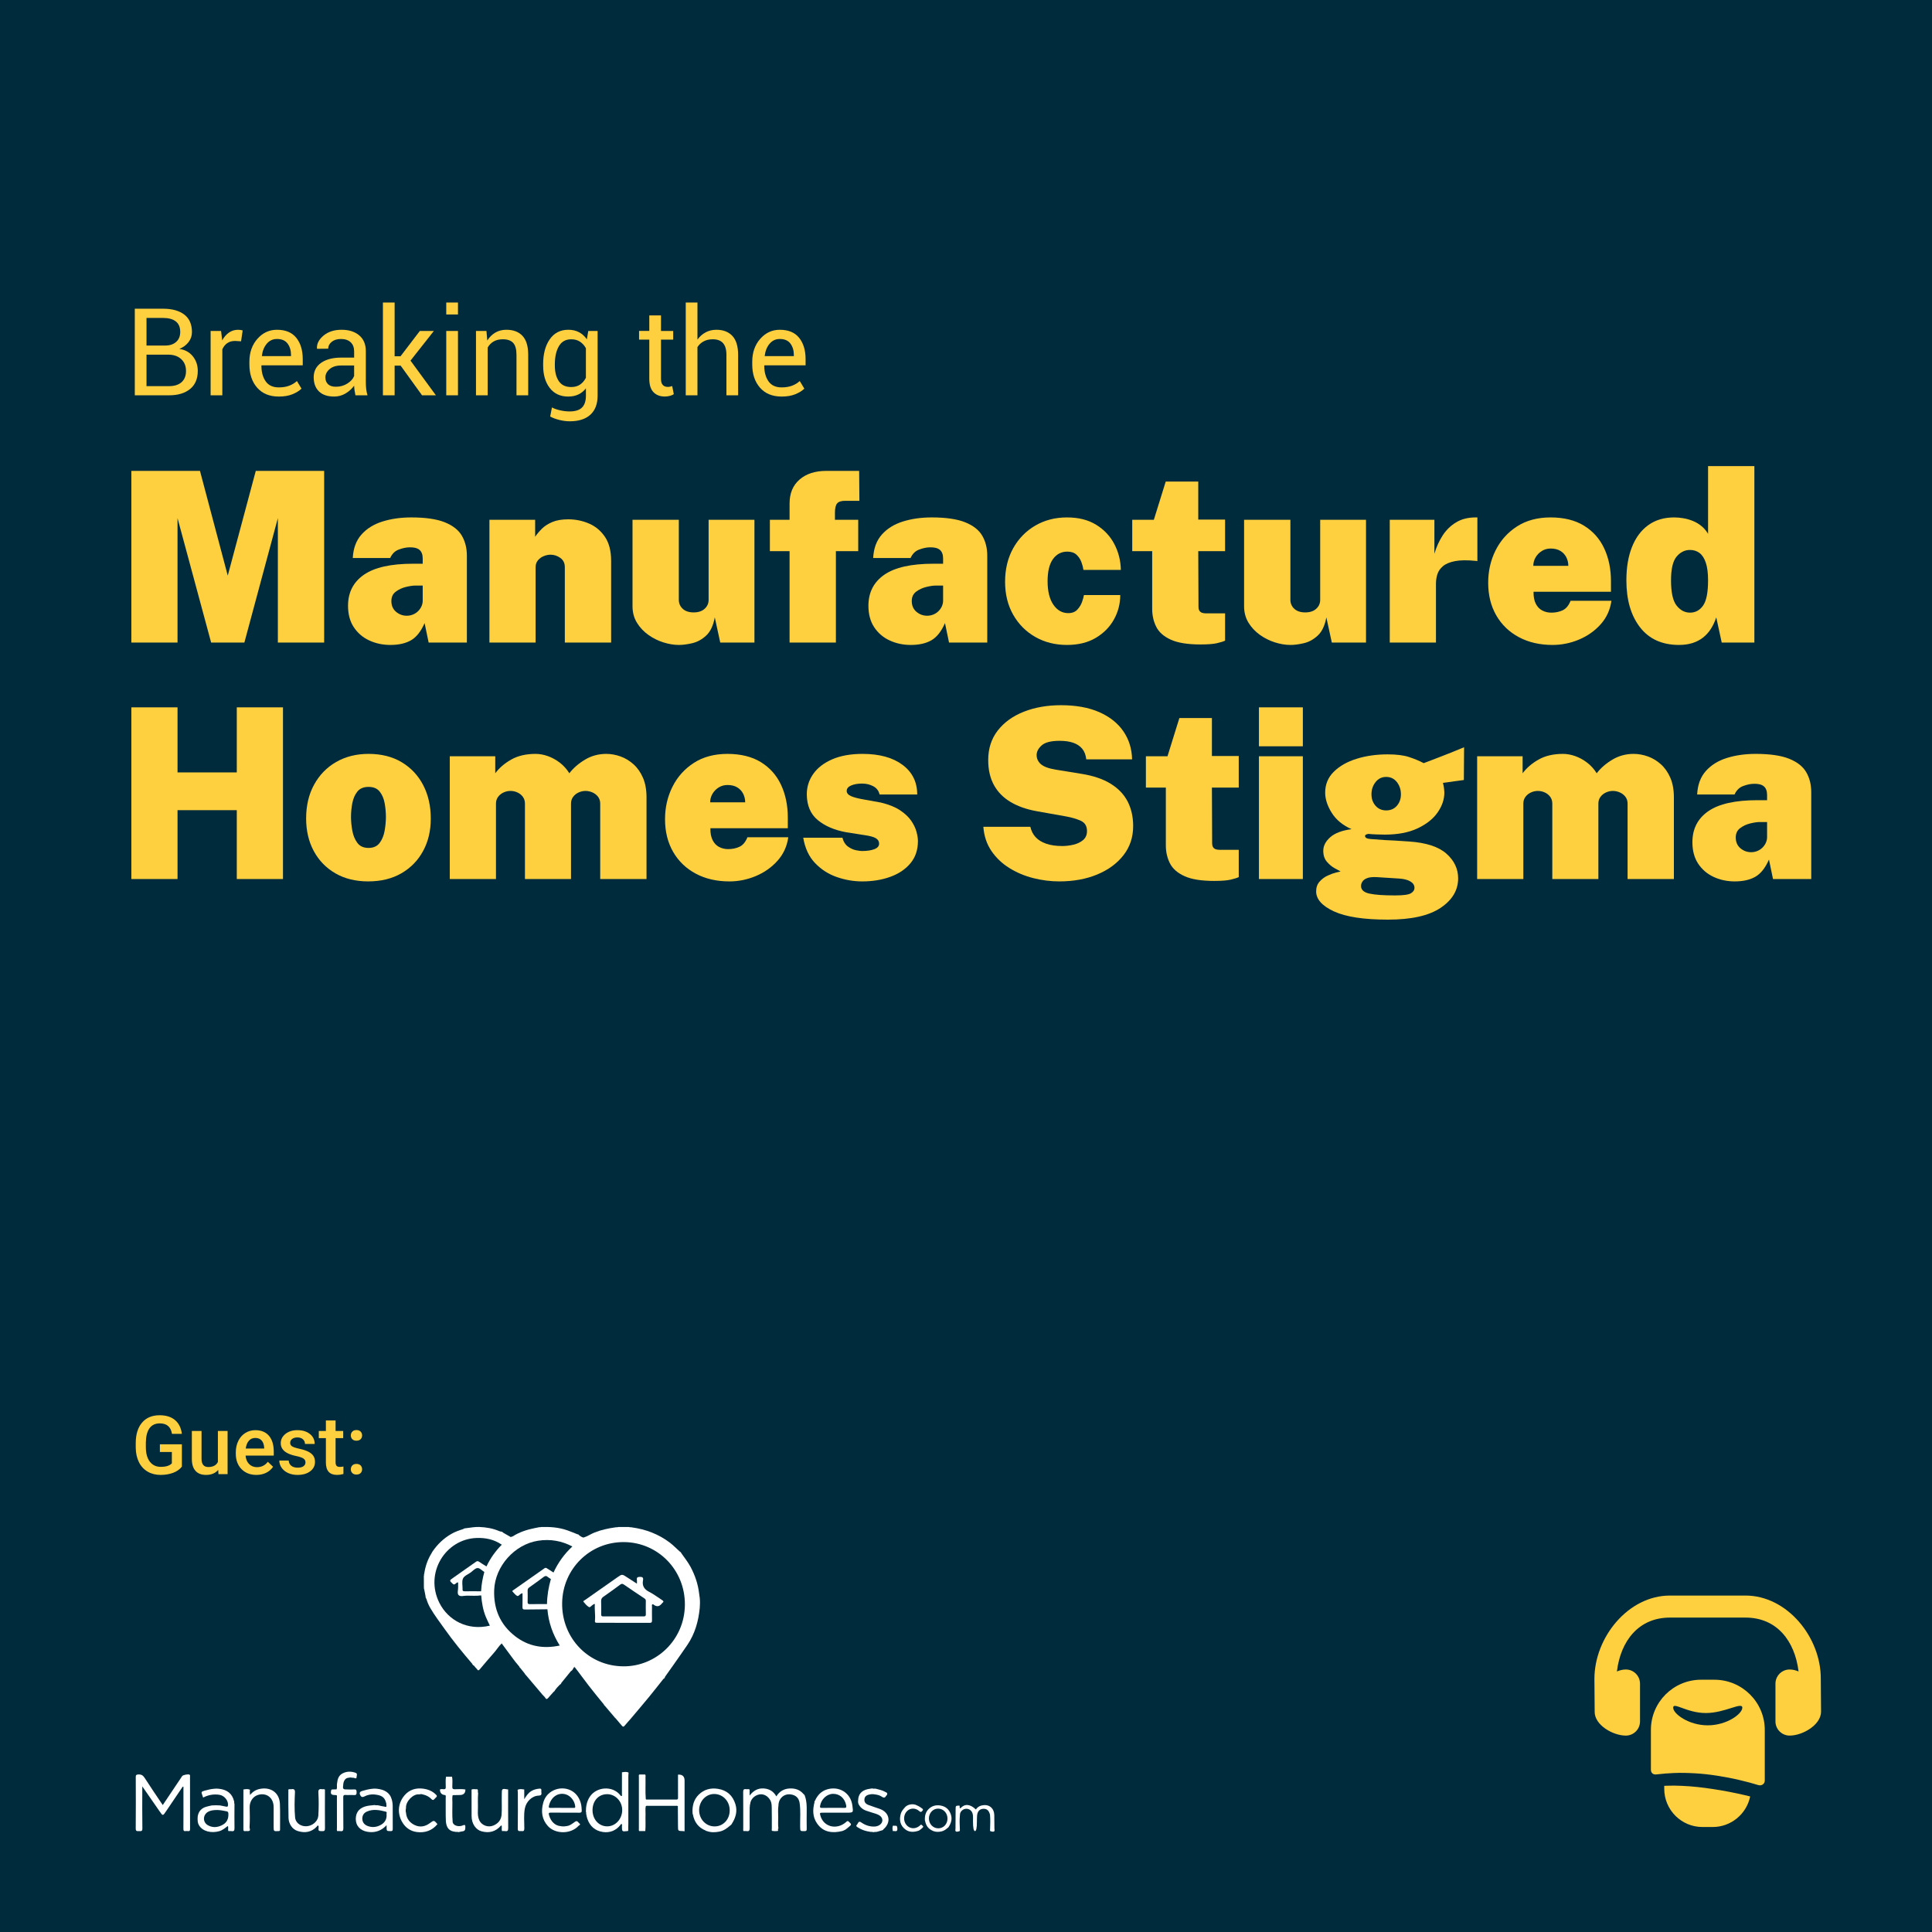<?xml version="1.0" encoding="UTF-8"?><svg id="a" xmlns="http://www.w3.org/2000/svg" width="3000" height="3000" viewBox="0 0 3000 3000"><rect x="-7.73" y="-24.8" width="3012.31" height="3042.15" style="fill:#002b3d; stroke-width:0px;"/><path d="M282.48,2277.3c-3.26,4.25-7.78,7.47-13.56,9.66-5.78,2.19-12.35,3.28-19.69,3.28s-14.24-1.71-20.06-5.14-10.31-8.33-13.47-14.71c-3.16-6.38-4.8-13.82-4.92-22.33v-7.06c0-13.62,3.26-24.27,9.78-31.92,6.52-7.66,15.63-11.49,27.31-11.49,10.03,0,18,2.49,23.9,7.46,5.9,4.97,9.45,12.13,10.65,21.46h-15.36c-1.73-10.86-8.03-16.29-18.89-16.29-7.02,0-12.35,2.53-16.01,7.58-3.65,5.05-5.54,12.47-5.67,22.24v6.93c0,9.73,2.05,17.29,6.16,22.68,4.11,5.38,9.82,8.07,17.12,8.07,8.01,0,13.71-1.82,17.09-5.45v-17.65h-18.58v-11.89h34.18v34.56Z" style="fill:#fecf3e; stroke-width:0px;"/><path d="M338.83,2282.44c-4.42,5.2-10.69,7.8-18.83,7.8-7.27,0-12.77-2.13-16.5-6.38-3.74-4.25-5.6-10.4-5.6-18.45v-43.41h15.05v43.23c0,8.5,3.53,12.76,10.59,12.76s12.24-2.62,14.8-7.86v-48.12h15.05v67.01h-14.18l-.37-6.56Z" style="fill:#fecf3e; stroke-width:0px;"/><path d="M398.22,2290.25c-9.54,0-17.27-3-23.19-9.01-5.92-6.01-8.89-14.01-8.89-24v-1.86c0-6.69,1.29-12.66,3.87-17.93,2.58-5.26,6.2-9.36,10.87-12.29,4.67-2.93,9.87-4.4,15.61-4.4,9.12,0,16.17,2.91,21.15,8.73,4.97,5.82,7.46,14.06,7.46,24.71v6.07h-43.78c.45,5.53,2.3,9.91,5.54,13.13,3.24,3.22,7.32,4.83,12.23,4.83,6.89,0,12.51-2.79,16.84-8.36l8.11,7.74c-2.68,4-6.27,7.11-10.74,9.32-4.48,2.21-9.51,3.31-15.08,3.31ZM396.43,2232.84c-4.13,0-7.46,1.44-10,4.33-2.54,2.89-4.16,6.92-4.86,12.08h28.67v-1.11c-.33-5.04-1.67-8.85-4.03-11.43s-5.61-3.87-9.78-3.87Z" style="fill:#fecf3e; stroke-width:0px;"/><path d="M474.33,2270.8c0-2.68-1.11-4.73-3.31-6.13-2.21-1.4-5.87-2.64-10.99-3.72-5.12-1.07-9.39-2.44-12.82-4.09-7.51-3.63-11.27-8.9-11.27-15.79,0-5.78,2.44-10.61,7.31-14.49,4.87-3.88,11.06-5.82,18.58-5.82,8.01,0,14.48,1.98,19.41,5.95,4.93,3.96,7.4,9.1,7.4,15.42h-15.05c0-2.89-1.07-5.29-3.22-7.21-2.15-1.92-5-2.88-8.55-2.88-3.3,0-6,.76-8.08,2.29-2.08,1.53-3.13,3.57-3.13,6.13,0,2.31.97,4.11,2.91,5.39,1.94,1.28,5.86,2.57,11.77,3.87,5.9,1.3,10.54,2.85,13.9,4.64,3.36,1.8,5.86,3.95,7.49,6.47,1.63,2.52,2.45,5.57,2.45,9.17,0,6.03-2.5,10.91-7.49,14.65-5,3.74-11.54,5.6-19.63,5.6-5.49,0-10.38-.99-14.68-2.97-4.29-1.98-7.64-4.71-10.03-8.17-2.39-3.47-3.59-7.2-3.59-11.21h14.62c.21,3.55,1.55,6.29,4.03,8.21,2.48,1.92,5.76,2.88,9.85,2.88s6.98-.75,9.04-2.26c2.06-1.51,3.1-3.48,3.1-5.91Z" style="fill:#fecf3e; stroke-width:0px;"/><path d="M521.09,2205.71v16.29h11.83v11.15h-11.83v37.4c0,2.56.5,4.41,1.52,5.54,1.01,1.14,2.82,1.7,5.42,1.7,1.73,0,3.49-.21,5.26-.62v11.64c-3.43.95-6.73,1.42-9.91,1.42-11.56,0-17.34-6.38-17.34-19.14v-37.96h-11.02v-11.15h11.02v-16.29h15.05Z" style="fill:#fecf3e; stroke-width:0px;"/><path d="M553.48,2220.58c2.81,0,4.97.79,6.5,2.38,1.53,1.59,2.29,3.58,2.29,5.98s-.76,4.3-2.29,5.85c-1.53,1.55-3.7,2.32-6.5,2.32s-4.81-.76-6.38-2.29c-1.57-1.53-2.35-3.49-2.35-5.88s.76-4.39,2.29-5.98c1.53-1.59,3.67-2.38,6.44-2.38ZM553.48,2273.15c2.81,0,4.97.79,6.5,2.38,1.53,1.59,2.29,3.58,2.29,5.98s-.76,4.3-2.29,5.85c-1.53,1.55-3.7,2.32-6.5,2.32s-4.81-.76-6.38-2.29c-1.57-1.53-2.35-3.49-2.35-5.88s.76-4.39,2.29-5.98c1.53-1.59,3.67-2.38,6.44-2.38Z" style="fill:#fecf3e; stroke-width:0px;"/><path d="M2708.86,2787.39c-3.92-.82-7.83-1.79-11.75-2.61-3.92-.82-7.99-1.63-12.07-2.45-8.16-1.47-16.48-3.1-24.8-4.24-4.08-.65-8.32-1.31-12.4-1.79-4.08-.49-8.32-.98-12.4-1.47-8.16-.82-16.31-1.47-24.14-1.79-7.83-.33-15.5-.49-22.68-.16-1.47,0-2.94.16-4.4.16v4.57c0,32.79,26.59,59.38,59.38,59.38h15.82c28.71,0,52.69-20.39,58.24-47.47-2.77-.65-5.71-1.31-8.81-2.12Z" style="fill:#fecf3e; stroke-width:0px;"/><path d="M2648.83,2659.98c-29.69,0-50.74-17.78-50.74-8.32s23.98,27.41,53.67,27.41,53.67-17.95,53.67-27.41-26.92,8.32-56.61,8.32Z" style="fill:none; stroke-width:0px;"/><path d="M2662.2,2608.26h-20.72c-43.07,0-77.98,34.91-77.98,77.98v61.83c0,.49,0,7.34,7.34,7.34.49,0,.98,0,1.63-.16,9.14-.98,17.46-1.79,26.59-2.12,10.93-.49,22.19-.16,33.44.49,11.42.65,22.84,1.96,34.26,3.75,11.42,1.79,22.68,3.92,33.77,6.53,5.55,1.31,10.93,2.77,16.31,4.08,4.57,1.31,9.14,2.61,13.54,3.92.82.16,1.63.33,2.61.33,4.08,0,7.34-3.26,7.34-7.34v-78.63c0-43.07-35.07-77.98-78.14-77.98ZM2651.76,2679.07c-29.69,0-53.67-17.95-53.67-27.41s21.04,8.32,50.74,8.32,56.61-17.95,56.61-8.32-23.98,27.41-53.67,27.41Z" style="fill:#fecf3e; stroke-width:0px;"/><path d="M2827.32,2606.71c.23-64.52-52.34-129.14-116.9-129.14h-117.31c-64.71,0-117.31,64.76-117.31,129.47l.41,51.3c0,20.25,28.19,36.69,48.4,36.69,12.14,0,22-9.9,22-22v-58.61c0-12.14-9.85-22.04-22-22.04-4.96,0-9.59,1.24-13.88,3.07,5.77-47.48,33.76-83.67,82.38-83.67h117.31c48.62,0,76.61,36.19,82.38,83.66-4.3-1.81-8.92-3.06-13.88-3.06-12.14,0-22,9.9-22,22.04v58.58c0,12.14,9.86,22.02,22,22.02,20.21,0,48.4-16.45,48.81-36.71,0,0-.41-51.51-.41-51.6Z" style="fill:#fecf3e; stroke-width:0px;"/><path d="M203.96,1364.96v-266.59h71.72v101.03h92v-101.03h71.72v266.59h-71.72v-106.93h-92v106.93h-71.72Z" style="fill:#fecf3e; stroke-width:0px;"/><path d="M571.95,1368.64c-19.67,0-36.72-4.18-51.16-12.54-14.44-8.36-25.63-19.88-33.55-34.57-7.93-14.69-11.89-31.56-11.89-50.61,0-20.03,4.15-37.58,12.44-52.64,8.3-15.05,19.73-26.76,34.29-35.12,14.56-8.36,31.31-12.54,50.24-12.54,19.91,0,37.09,4.33,51.53,13,14.44,8.67,25.56,20.56,33.37,35.67,7.8,15.12,11.71,32.33,11.71,51.62s-3.96,35.74-11.89,50.42c-7.93,14.69-19.15,26.24-33.65,34.66-14.5,8.42-31.65,12.63-51.44,12.63ZM572.32,1316.65c7.62,0,13.37-2.61,17.24-7.84,3.87-5.22,6.45-11.58,7.74-19.08,1.29-7.5,1.94-14.63,1.94-21.39s-.65-13.92-1.94-21.11c-1.29-7.19-3.87-13.21-7.74-18.07-3.87-4.85-9.62-7.28-17.24-7.28s-13.55,2.43-17.42,7.28c-3.87,4.86-6.48,10.88-7.84,18.07-1.35,7.19-2.03,14.23-2.03,21.11s.67,13.89,2.03,21.39c1.35,7.5,3.96,13.86,7.84,19.08,3.87,5.23,9.68,7.84,17.42,7.84Z" style="fill:#fecf3e; stroke-width:0px;"/><path d="M698.42,1364.96v-190.63h70.61v26.36c6.27-8.36,14.56-15.46,24.89-21.29,10.32-5.84,22.92-8.76,37.79-8.76,6.14,0,12.44,1.14,18.9,3.41,6.45,2.28,12.6,5.62,18.44,10.05,5.84,4.42,10.85,9.96,15.03,16.59,6.27-8.11,14.38-15.15,24.34-21.11,9.96-5.96,20.95-8.94,33-8.94,7.38,0,14.75,1.32,22.12,3.96,7.37,2.64,14.1,6.7,20.19,12.17,6.08,5.47,10.97,12.44,14.66,20.93,3.69,8.48,5.53,18.62,5.53,30.42v126.84h-71.9v-117.07c0-4.18-1.14-7.74-3.41-10.69-2.28-2.95-5.16-5.19-8.67-6.73-3.5-1.54-7.1-2.3-10.79-2.3s-7.07.77-10.51,2.3c-3.44,1.54-6.3,3.78-8.57,6.73-2.28,2.95-3.41,6.52-3.41,10.69v117.07h-71.53v-117.07c0-4.18-1.11-7.74-3.32-10.69-2.21-2.95-5.04-5.19-8.48-6.73-3.44-1.54-7.01-2.3-10.69-2.3s-7.07.77-10.51,2.3c-3.44,1.54-6.3,3.78-8.57,6.73-2.28,2.95-3.41,6.52-3.41,10.69v117.07h-71.72Z" style="fill:#fecf3e; stroke-width:0px;"/><path d="M1132.59,1368.64c-19.79,0-37.21-4.02-52.27-12.08-15.06-8.05-26.76-19.33-35.12-33.83-8.36-14.5-12.54-31.4-12.54-50.7,0-18.19,3.84-34.97,11.52-50.33,7.68-15.36,18.74-27.72,33.19-37.06,14.44-9.34,31.86-14.01,52.27-14.01s38.1,4.3,51.99,12.91c13.89,8.6,24.3,20.37,31.25,35.31,6.94,14.93,10.42,31.8,10.42,50.61v16.59h-120.21c-.12,7.62,1.04,13.83,3.5,18.62,2.46,4.79,5.81,8.3,10.05,10.51s8.94,3.32,14.1,3.32c6.51,0,12.38-1.23,17.61-3.69,5.22-2.46,9.31-7.37,12.26-14.75h63.42c-1.97,14.14-7.56,26.34-16.78,36.6-9.22,10.26-20.44,18.16-33.65,23.69-13.21,5.53-26.89,8.3-41.02,8.3ZM1102.73,1245.86h54.39c0-4.79-1.05-9.25-3.13-13.37-2.09-4.12-5.16-7.4-9.22-9.86-4.06-2.46-9.1-3.69-15.12-3.69-4.92,0-9.4,1.23-13.46,3.69-4.06,2.46-7.31,5.75-9.77,9.86-2.46,4.12-3.69,8.57-3.69,13.37Z" style="fill:#fecf3e; stroke-width:0px;"/><path d="M1338.71,1368.64c-13.27,0-26.43-2.28-39.45-6.82-13.03-4.55-24.28-11.8-33.74-21.75-9.47-9.96-15.55-23.05-18.25-39.27h60.84c1.6,6.15,4.42,10.69,8.48,13.64,4.06,2.95,8.17,4.86,12.35,5.72,4.18.86,7.31,1.29,9.4,1.29,7.99,0,14.44-.95,19.36-2.86,4.91-1.9,7.37-4.76,7.37-8.57,0-3.56-1.66-6.36-4.98-8.39-3.32-2.03-9.28-3.66-17.88-4.89l-28.21-4.42c-18.19-3.32-32.88-9.59-44.06-18.81-11.19-9.22-16.9-22.37-17.15-39.45-.12-11.8,3.16-22.49,9.86-32.08,6.7-9.59,16.53-17.21,29.5-22.86,12.97-5.65,28.73-8.48,47.29-8.48,26.06,0,46.7,5.65,61.95,16.96,15.24,11.31,22.86,26.67,22.86,46.09h-58.44c-1.35-5.78-4.61-10.05-9.77-12.81-5.16-2.77-11-4.15-17.51-4.15s-12.26.99-16.87,2.95c-4.61,1.97-6.91,4.79-6.91,8.48,0,3.32,2.21,5.99,6.64,8.02s11.74,3.9,21.94,5.62l24.52,4.42c12.29,2.95,22.22,6.95,29.77,11.98,7.56,5.04,13.33,10.48,17.33,16.32,3.99,5.84,6.73,11.55,8.2,17.15,1.47,5.59,2.21,10.36,2.21,14.29,0,13.64-3.84,25.1-11.52,34.38-7.68,9.28-18.07,16.32-31.16,21.11-13.09,4.79-27.75,7.19-43.97,7.19Z" style="fill:#fecf3e; stroke-width:0px;"/><path d="M1645.12,1368.64c-13.77,0-27.38-1.72-40.84-5.16-13.46-3.44-25.81-8.67-37.06-15.67-11.25-7.01-20.5-15.82-27.75-26.46-7.25-10.63-11.43-23.14-12.54-37.52h73.01c1.35,6.27,4.06,11.62,8.11,16.04,4.06,4.42,9.56,7.84,16.5,10.23,6.94,2.4,15.27,3.6,24.98,3.6,5.78,0,11.61-.71,17.51-2.12,5.9-1.41,10.85-3.81,14.84-7.19,3.99-3.38,5.99-8.02,5.99-13.92,0-7.74-3.2-13.06-9.59-15.95-6.39-2.89-13.95-5.13-22.68-6.73l-45.54-8.11c-15.86-2.83-29.44-7.59-40.74-14.29-11.31-6.7-19.94-15.46-25.9-26.27-5.96-10.81-8.94-23.78-8.94-38.9,0-17.94,4.98-33.28,14.93-46,9.96-12.72,23.47-22.43,40.56-29.13,17.08-6.7,36.26-10.05,57.52-10.05,23.23,0,42.99,3.57,59.27,10.69,16.28,7.13,28.79,17.02,37.52,29.68,8.73,12.66,13.27,27.23,13.64,43.69h-71.16c-.74-6.76-2.83-12.23-6.27-16.41-3.44-4.18-8.08-7.28-13.92-9.31-5.84-2.03-12.88-3.04-21.11-3.04-13.27,0-22.56,2.34-27.84,7.01-5.29,4.67-7.93,9.71-7.93,15.12s2.18,10.23,6.54,14.1c4.36,3.87,12.14,6.73,23.32,8.57l39.64,6.45c18.56,2.95,33.77,8.11,45.63,15.49,11.86,7.37,20.62,16.59,26.27,27.65,5.65,11.06,8.48,23.72,8.48,37.98,0,17.33-5.01,32.42-15.03,45.26-10.02,12.85-23.63,22.83-40.84,29.96-17.21,7.13-36.75,10.69-58.63,10.69Z" style="fill:#fecf3e; stroke-width:0px;"/><path d="M1885.53,1367.9c-20.04,0-35.49-2.49-46.37-7.47-10.88-4.98-18.41-11.64-22.58-20-4.18-8.36-6.27-17.64-6.27-27.84v-89.6h-30.97v-48.67h33.55l18.44-59.37h50.52v59h41.67v49.04h-41.67l.37,86.28c0,2.83.52,4.98,1.57,6.45,1.04,1.48,2.43,2.49,4.15,3.04,1.72.55,3.62.83,5.72.83h29.87v42.4c-2.58,1.23-6.7,2.52-12.35,3.87-5.65,1.35-14.2,2.03-25.63,2.03Z" style="fill:#fecf3e; stroke-width:0px;"/><path d="M1954.85,1158.83v-60.47h68.21v60.47h-68.21ZM1954.85,1364.96v-190.63h68.21v190.63h-68.21Z" style="fill:#fecf3e; stroke-width:0px;"/><path d="M2155.43,1428.01c-37.61,0-65.63-4.27-84.07-12.81-18.44-8.54-27.65-18.9-27.65-31.07,0-6.15,1.78-11.22,5.35-15.21,3.56-3.99,7.74-7.1,12.54-9.31s9.16-3.81,13.09-4.79c3.93-.98,6.27-1.54,7.01-1.66-1.84-.98-4.92-2.64-9.22-4.98-4.3-2.33-8.33-5.68-12.08-10.05-3.75-4.36-5.62-10.05-5.62-17.05,0-7.62,3.6-14.62,10.79-21.02,7.19-6.39,18.22-10.57,33.09-12.54-13.77-6.14-24.03-14.63-30.79-25.44-6.76-10.81-10.14-21.26-10.14-31.34,0-12.78,4.49-23.6,13.46-32.45,8.97-8.85,20.8-15.55,35.49-20.1,14.69-4.55,30.7-6.82,48.03-6.82,13.64,0,24.64,1.35,33,4.06,8.36,2.7,16.04,5.9,23.05,9.59,3.56-1.35,7.84-2.98,12.81-4.89,4.98-1.9,10.32-3.96,16.04-6.18s11.46-4.49,17.24-6.82c5.78-2.33,11.31-4.61,16.59-6.82l-.37,50.88-32.45,4.42c.74,2.71,1.29,5.56,1.66,8.57.37,3.01.55,5.07.55,6.18,0,10.82-3.5,21.23-10.51,31.25-7.01,10.02-17.39,18.25-31.16,24.7-13.77,6.45-30.73,9.68-50.88,9.68-2.95,0-7.13-.09-12.54-.28-5.41-.18-9.71-.46-12.91-.83-1.84.37-3.17.77-3.96,1.2-.8.43-1.2,1.14-1.2,2.12,0,2.58,2.77,4.12,8.3,4.61,5.53.49,12.97,1.05,22.31,1.66,3.32.12,8.45.37,15.39.74,6.94.37,14.47.86,22.58,1.48,26.42,1.84,45.69,8.14,57.8,18.9,12.1,10.76,18.16,23.51,18.16,38.26,0,18.44-9.1,33.74-27.29,45.91-18.19,12.17-45.35,18.25-81.49,18.25ZM2166.49,1390.4c12.54,0,20.65-1.11,24.34-3.32,3.69-2.21,5.53-5.04,5.53-8.48,0-4.06-2.09-7.35-6.27-9.86-4.18-2.52-9.96-4.02-17.33-4.52l-34.66-2.21c-6.64-.37-11.74.16-15.3,1.57-3.57,1.41-6.02,3.26-7.37,5.53-1.35,2.27-2.03,4.45-2.03,6.54,0,6.02,4.3,9.98,12.91,11.89,8.6,1.9,22,2.86,40.19,2.86ZM2152.48,1258.39c6.88,0,12.41-2.4,16.59-7.19,4.18-4.79,6.27-10.75,6.27-17.88s-2.09-13.55-6.27-18.9c-4.18-5.35-9.71-8.02-16.59-8.02s-12.26,2.67-16.5,8.02c-4.24,5.35-6.36,11.65-6.36,18.9s2.12,13.09,6.36,17.88c4.24,4.79,9.74,7.19,16.5,7.19Z" style="fill:#fecf3e; stroke-width:0px;"/><path d="M2293.7,1364.96v-190.63h70.61v26.36c6.27-8.36,14.56-15.46,24.89-21.29,10.32-5.84,22.92-8.76,37.79-8.76,6.14,0,12.44,1.14,18.9,3.41,6.45,2.28,12.6,5.62,18.44,10.05,5.84,4.42,10.85,9.96,15.03,16.59,6.27-8.11,14.38-15.15,24.34-21.11,9.96-5.96,20.95-8.94,33-8.94,7.37,0,14.75,1.32,22.12,3.96,7.37,2.64,14.1,6.7,20.19,12.17,6.08,5.47,10.97,12.44,14.66,20.93,3.69,8.48,5.53,18.62,5.53,30.42v126.84h-71.9v-117.07c0-4.18-1.14-7.74-3.41-10.69-2.28-2.95-5.16-5.19-8.67-6.73-3.5-1.54-7.1-2.3-10.79-2.3s-7.07.77-10.51,2.3c-3.44,1.54-6.3,3.78-8.57,6.73-2.28,2.95-3.41,6.52-3.41,10.69v117.07h-71.53v-117.07c0-4.18-1.11-7.74-3.32-10.69-2.21-2.95-5.04-5.19-8.48-6.73-3.44-1.54-7.01-2.3-10.69-2.3s-7.07.77-10.51,2.3c-3.44,1.54-6.3,3.78-8.57,6.73-2.28,2.95-3.41,6.52-3.41,10.69v117.07h-71.72Z" style="fill:#fecf3e; stroke-width:0px;"/><path d="M2693.77,1368.64c-11.92,0-22.89-2.34-32.91-7.01-10.02-4.67-18.01-11.52-23.97-20.56-5.96-9.03-8.94-20.12-8.94-33.28,0-20.65,8.2-36.69,24.61-48.12s41.94-17.15,76.6-17.15h14.75v-8.11c0-6.14-1.69-10.63-5.07-13.46-3.38-2.83-8.7-4.12-15.95-3.87-4.92.12-10.32,1.29-16.22,3.5-5.9,2.21-10.32,6.58-13.27,13.09h-58.07c.74-14.99,5.22-27.13,13.46-36.41,8.23-9.28,19.11-16.04,32.63-20.28,13.52-4.24,28.45-6.36,44.8-6.36,22.12,0,39.45,2.52,51.99,7.56,12.54,5.04,21.39,12.02,26.55,20.93,5.16,8.91,7.74,19.21,7.74,30.88v134.96h-59.37l-6.27-30.24c-5.66,12.91-12.66,21.79-21.02,26.64-8.36,4.85-19.05,7.28-32.08,7.28ZM2719.03,1323.29c3.44,0,6.67-.61,9.68-1.84,3.01-1.23,5.62-2.92,7.84-5.07,2.21-2.15,3.96-4.58,5.25-7.28,1.29-2.7,2-5.59,2.12-8.67v-23.97h-11.43c-3.81,0-8.67.71-14.56,2.12-5.9,1.41-11.15,3.84-15.76,7.28-4.61,3.44-6.91,8.3-6.91,14.56,0,7.13,2.43,12.72,7.28,16.78,4.85,4.06,10.35,6.08,16.5,6.08Z" style="fill:#fecf3e; stroke-width:0px;"/><path d="M203.96,997.77v-266.59h106.56l43.14,162.61,43.51-162.61h106.19v266.59h-71.9v-193.21l-51.99,193.21h-51.62l-52.18-193.21v193.21h-71.72Z" style="fill:#fecf3e; stroke-width:0px;"/><path d="M606.24,1001.46c-11.92,0-22.89-2.34-32.91-7.01-10.02-4.67-18.01-11.52-23.97-20.56-5.96-9.03-8.94-20.12-8.94-33.28,0-20.65,8.2-36.69,24.61-48.12s41.94-17.15,76.6-17.15h14.75v-8.11c0-6.14-1.69-10.63-5.07-13.46-3.38-2.83-8.7-4.12-15.95-3.87-4.92.12-10.32,1.29-16.22,3.5-5.9,2.21-10.32,6.58-13.27,13.09h-58.07c.74-14.99,5.22-27.13,13.46-36.41,8.23-9.28,19.11-16.04,32.63-20.28,13.52-4.24,28.45-6.36,44.8-6.36,22.12,0,39.45,2.52,51.99,7.56,12.54,5.04,21.39,12.02,26.55,20.93,5.16,8.91,7.74,19.21,7.74,30.88v134.96h-59.37l-6.27-30.24c-5.65,12.91-12.66,21.79-21.02,26.64-8.36,4.85-19.05,7.28-32.08,7.28ZM631.49,956.11c3.44,0,6.67-.61,9.68-1.84,3.01-1.23,5.62-2.92,7.84-5.07,2.21-2.15,3.96-4.58,5.25-7.28,1.29-2.7,2-5.59,2.12-8.67v-23.97h-11.43c-3.81,0-8.67.71-14.56,2.12-5.9,1.41-11.15,3.84-15.76,7.28-4.61,3.44-6.91,8.3-6.91,14.56,0,7.13,2.43,12.72,7.28,16.78,4.85,4.06,10.35,6.08,16.5,6.08Z" style="fill:#fecf3e; stroke-width:0px;"/><path d="M759.99,997.77v-190.63h70.98v26.36c2.7-4.06,6.14-8.17,10.32-12.35,4.18-4.18,9.59-7.68,16.22-10.51,6.64-2.83,14.93-4.24,24.89-4.24,11.18,0,21.85,2.15,31.99,6.45,10.14,4.3,18.44,11.19,24.89,20.65,6.45,9.47,9.68,21.94,9.68,37.43v126.84h-71.9v-117.07c0-6.27-2.34-11.06-7.01-14.38-4.67-3.32-9.71-4.98-15.12-4.98-3.44,0-6.98.74-10.6,2.21-3.63,1.48-6.64,3.66-9.03,6.54-2.4,2.89-3.6,6.42-3.6,10.6v117.07h-71.72Z" style="fill:#fecf3e; stroke-width:0px;"/><path d="M1054.24,1001.46c-7.74,0-15.79-1.32-24.15-3.96-8.36-2.64-16.16-6.54-23.41-11.71-7.25-5.16-13.15-11.46-17.7-18.9-4.55-7.44-6.82-15.95-6.82-25.53v-134.22h71.9v124.26c0,5.53,2.03,10.17,6.08,13.92,4.06,3.75,9.71,5.62,16.96,5.62s12.93-1.87,17.05-5.62c4.12-3.75,6.18-8.39,6.18-13.92v-124.26h71.16v190.63h-53.1l-8.48-39.09c-2.34,12.66-6.76,22.03-13.27,28.12-6.52,6.08-13.67,10.05-21.48,11.89-7.81,1.84-14.78,2.77-20.93,2.77Z" style="fill:#fecf3e; stroke-width:0px;"/><path d="M1226.06,997.77v-141.96h-30.6v-48.67h30.6v-25.44c0-15.73,5.16-28.08,15.49-37.06,10.32-8.97,24.21-13.46,41.67-13.46h50.88l.37,46.46h-22.12c-5.9,0-10.02,1.32-12.35,3.96-2.34,2.64-3.5,7.47-3.5,14.47v11.06h36.14v48.67h-34.66v141.96h-71.9Z" style="fill:#fecf3e; stroke-width:0px;"/><path d="M1414.3,1001.46c-11.92,0-22.89-2.34-32.91-7.01-10.02-4.67-18.01-11.52-23.97-20.56-5.96-9.03-8.94-20.12-8.94-33.28,0-20.65,8.2-36.69,24.61-48.12s41.94-17.15,76.6-17.15h14.75v-8.11c0-6.14-1.69-10.63-5.07-13.46-3.38-2.83-8.7-4.12-15.95-3.87-4.92.12-10.32,1.29-16.22,3.5-5.9,2.21-10.32,6.58-13.27,13.09h-58.07c.74-14.99,5.22-27.13,13.46-36.41,8.23-9.28,19.11-16.04,32.63-20.28,13.52-4.24,28.45-6.36,44.8-6.36,22.12,0,39.45,2.52,51.99,7.56,12.54,5.04,21.39,12.02,26.55,20.93,5.16,8.91,7.74,19.21,7.74,30.88v134.96h-59.37l-6.27-30.24c-5.66,12.91-12.66,21.79-21.02,26.64-8.36,4.85-19.05,7.28-32.08,7.28ZM1439.55,956.11c3.44,0,6.67-.61,9.68-1.84,3.01-1.23,5.62-2.92,7.84-5.07,2.21-2.15,3.96-4.58,5.25-7.28,1.29-2.7,2-5.59,2.12-8.67v-23.97h-11.43c-3.81,0-8.67.71-14.56,2.12-5.9,1.41-11.15,3.84-15.76,7.28-4.61,3.44-6.91,8.3-6.91,14.56,0,7.13,2.43,12.72,7.28,16.78,4.85,4.06,10.35,6.08,16.5,6.08Z" style="fill:#fecf3e; stroke-width:0px;"/><path d="M1656.73,1001.46c-18.19,0-34.54-4.12-49.04-12.35-14.5-8.23-25.97-19.73-34.38-34.48-8.42-14.75-12.63-31.83-12.63-51.25s4.18-36.99,12.54-51.99c8.36-14.99,19.79-26.73,34.29-35.21,14.5-8.48,30.91-12.72,49.23-12.72s33.09,3.81,45.45,11.43c12.35,7.62,21.75,17.64,28.21,30.05,6.45,12.42,9.8,25.75,10.05,40.01h-58.07c-.49-3.56-1.54-7.56-3.13-11.98-1.6-4.42-4.12-8.26-7.56-11.52-3.44-3.25-8.24-4.89-14.38-4.89-9.22,0-16.62,3.84-22.22,11.52-5.59,7.68-8.39,19.21-8.39,34.57s3.01,27.75,9.03,36.41c6.02,8.67,13.7,13,23.05,13,6.02,0,10.72-1.81,14.1-5.44,3.38-3.62,5.84-7.65,7.37-12.08,1.54-4.42,2.49-7.93,2.86-10.51h56.42c0,13.52-3.29,26.18-9.86,37.98-6.58,11.8-16.01,21.33-28.3,28.58-12.29,7.25-27.17,10.88-44.62,10.88Z" style="fill:#fecf3e; stroke-width:0px;"/><path d="M1864.32,1000.72c-20.04,0-35.49-2.49-46.37-7.47-10.88-4.98-18.41-11.64-22.58-20-4.18-8.36-6.27-17.64-6.27-27.84v-89.6h-30.97v-48.67h33.55l18.44-59.37h50.52v59h41.67v49.04h-41.67l.37,86.28c0,2.83.52,4.98,1.57,6.45,1.04,1.48,2.43,2.49,4.15,3.04,1.72.55,3.62.83,5.72.83h29.87v42.4c-2.58,1.23-6.7,2.52-12.35,3.87-5.65,1.35-14.2,2.03-25.63,2.03Z" style="fill:#fecf3e; stroke-width:0px;"/><path d="M2003.89,1001.46c-7.74,0-15.79-1.32-24.15-3.96-8.36-2.64-16.16-6.54-23.41-11.71-7.25-5.16-13.15-11.46-17.7-18.9-4.55-7.44-6.82-15.95-6.82-25.53v-134.22h71.9v124.26c0,5.53,2.03,10.17,6.08,13.92,4.06,3.75,9.71,5.62,16.96,5.62s12.93-1.87,17.05-5.62c4.12-3.75,6.18-8.39,6.18-13.92v-124.26h71.16v190.63h-53.1l-8.48-39.09c-2.34,12.66-6.76,22.03-13.27,28.12-6.52,6.08-13.67,10.05-21.48,11.89-7.81,1.84-14.78,2.77-20.93,2.77Z" style="fill:#fecf3e; stroke-width:0px;"/><path d="M2158.01,997.77v-190.63h69.32v52.73c2.95-10.2,7.16-19.57,12.63-28.12,5.47-8.54,12.44-15.39,20.93-20.56s18.62-7.74,30.42-7.74h2.77v67.85c-.37-.12-.71-.18-1.01-.18s-.77-.06-1.38-.18c-13.4-1.35-24.18-1.23-32.36.37-8.18,1.6-14.41,4.21-18.71,7.84-4.3,3.63-7.19,7.81-8.67,12.54-1.47,4.73-2.21,9.62-2.21,14.66v91.44h-71.72Z" style="fill:#fecf3e; stroke-width:0px;"/><path d="M2410.77,1001.46c-19.79,0-37.21-4.02-52.27-12.08-15.06-8.05-26.76-19.33-35.12-33.83-8.36-14.5-12.54-31.4-12.54-50.7,0-18.19,3.84-34.97,11.52-50.33,7.68-15.36,18.74-27.72,33.19-37.06,14.44-9.34,31.86-14.01,52.27-14.01s38.1,4.3,51.99,12.91c13.89,8.6,24.3,20.37,31.25,35.31,6.94,14.93,10.42,31.8,10.42,50.61v16.59h-120.21c-.12,7.62,1.04,13.83,3.5,18.62,2.46,4.79,5.81,8.3,10.05,10.51s8.94,3.32,14.1,3.32c6.51,0,12.38-1.23,17.61-3.69,5.22-2.46,9.31-7.37,12.26-14.75h63.42c-1.97,14.14-7.56,26.34-16.78,36.6-9.22,10.26-20.44,18.16-33.65,23.69-13.21,5.53-26.89,8.3-41.02,8.3ZM2380.9,878.67h54.39c0-4.79-1.05-9.25-3.13-13.37-2.09-4.12-5.16-7.4-9.22-9.86-4.06-2.46-9.1-3.69-15.12-3.69-4.92,0-9.4,1.23-13.46,3.69-4.06,2.46-7.31,5.75-9.77,9.86-2.46,4.12-3.69,8.57-3.69,13.37Z" style="fill:#fecf3e; stroke-width:0px;"/><path d="M2607.3,1001.46c-26.3,0-46.52-9.13-60.66-27.38-14.14-18.25-21.2-42.56-21.2-72.92,0-20.03,2.92-37.36,8.76-51.99,5.84-14.62,14.29-25.9,25.35-33.83,11.06-7.93,24.4-11.89,40.01-11.89,4.79,0,9.65.43,14.56,1.29,4.91.86,9.74,2.24,14.47,4.15,4.73,1.91,9.13,4.49,13.18,7.74,4.06,3.26,7.56,7.35,10.51,12.26v-105.09h71.9v273.97h-50.7l-8.48-39.09c-2.21,6.64-5.01,12.6-8.39,17.88-3.38,5.29-7.44,9.77-12.17,13.46-4.73,3.69-10.17,6.52-16.32,8.48-6.15,1.96-13.09,2.95-20.83,2.95ZM2624.26,951.31c8.36,0,15.12-3.66,20.28-10.97,5.16-7.31,7.74-20.37,7.74-39.18,0-11.31-1.17-20.43-3.5-27.38-2.34-6.94-5.59-11.98-9.77-15.12-4.18-3.13-9.1-4.7-14.75-4.7-8.11,0-15.06,3.44-20.83,10.32-5.78,6.88-8.67,19.17-8.67,36.87,0,18.81,2.89,31.87,8.67,39.18,5.78,7.31,12.72,10.97,20.83,10.97Z" style="fill:#fecf3e; stroke-width:0px;"/><path d="M209.31,613.83v-134.46h43.87c14.04,0,25.03,3.03,32.97,9.1,7.94,6.06,11.91,15.16,11.91,27.29,0,5.79-1.79,10.98-5.36,15.56-3.57,4.59-8.31,8.08-14.22,10.48,8.8,1.23,15.78,5.05,20.92,11.45,5.14,6.4,7.71,13.94,7.71,22.63,0,12.31-4,21.72-12.01,28.21-8,6.5-18.84,9.74-32.51,9.74h-53.28ZM227.5,536.53h29.46c6.77,0,12.28-1.86,16.53-5.59,4.25-3.72,6.37-8.91,6.37-15.56,0-7.26-2.29-12.7-6.88-16.3-4.59-3.6-11.19-5.4-19.81-5.4h-25.67v42.85ZM227.5,550.75v48.85h35.09c8.31,0,14.76-2.05,19.35-6.14,4.59-4.09,6.88-9.9,6.88-17.41s-2.34-13.45-7.02-18.01c-4.68-4.56-10.99-6.99-18.93-7.3h-35.37Z" style="fill:#fecf3e; stroke-width:0px;"/><path d="M374.33,529.97l-9.33-.55c-4.8,0-8.85,1.14-12.14,3.42-3.29,2.28-5.83,5.48-7.62,9.6v71.39h-18.19v-99.92h16.25l1.75,14.59c2.83-5.17,6.33-9.2,10.48-12.1,4.16-2.89,8.94-4.34,14.36-4.34,1.35,0,2.65.11,3.88.32,1.23.22,2.25.45,3.05.69l-2.49,16.9Z" style="fill:#fecf3e; stroke-width:0px;"/><path d="M432.88,615.77c-14.35,0-25.53-4.59-33.57-13.76-8.03-9.17-12.05-21.24-12.05-36.2v-4.06c0-14.34,4.14-26.21,12.42-35.6,8.28-9.39,18.39-14.08,30.34-14.08,13.36,0,23.38,4.16,30.06,12.47,6.68,8.31,10.02,19.36,10.02,33.15v9.6h-63.9l-.28.46c0,10.04,2.22,18.18,6.65,24.43,4.43,6.25,11.2,9.37,20.32,9.37,6.16,0,11.56-.88,16.21-2.63,4.65-1.75,8.63-4.17,11.96-7.25l7.11,11.82c-3.57,3.45-8.28,6.36-14.13,8.73-5.85,2.37-12.9,3.56-21.15,3.56ZM430.02,526.37c-6.34,0-11.59,2.45-15.75,7.34-4.16,4.89-6.7,11.16-7.62,18.79l.18.46h45.07v-1.48c0-7.26-1.79-13.27-5.36-18.01-3.57-4.74-9.08-7.11-16.53-7.11Z" style="fill:#fecf3e; stroke-width:0px;"/><path d="M551.92,613.83c-.62-3.02-1.09-5.68-1.43-7.99-.34-2.31-.54-4.63-.6-6.97-3.39,4.8-7.8,8.82-13.25,12.05-5.45,3.23-11.31,4.85-17.59,4.85-10.41,0-18.33-2.66-23.78-7.99-5.45-5.32-8.17-12.67-8.17-22.02s3.86-17.01,11.59-22.39c7.73-5.39,18.21-8.08,31.44-8.08h19.76v-9.88c0-5.85-1.79-10.48-5.36-13.9-3.57-3.42-8.62-5.12-15.15-5.12-5.91,0-10.68,1.48-14.31,4.43-3.63,2.96-5.45,6.5-5.45,10.62l-17.27.18-.18-.55c-.43-7.26,2.97-13.91,10.2-19.95,7.23-6.03,16.58-9.05,28.03-9.05s20.44,2.88,27.34,8.63c6.89,5.76,10.34,14.05,10.34,24.89v48.11c0,3.57.18,7.02.55,10.34.37,3.32,1.05,6.59,2.03,9.79h-18.75ZM521.72,600.53c6.59,0,12.53-1.69,17.82-5.08,5.29-3.38,8.74-7.26,10.34-11.64v-16.25h-20.41c-7.33,0-13.19,1.85-17.59,5.54-4.4,3.69-6.6,8.03-6.6,13.02,0,4.43,1.39,7.94,4.16,10.53,2.77,2.59,6.86,3.88,12.28,3.88Z" style="fill:#fecf3e; stroke-width:0px;"/><path d="M622.1,567.74h-9.33v46.08h-18.19v-144.06h18.19v83.48h9.14l30.01-39.34h21.79l-36.29,46.08,39.43,53.84h-21.52l-33.25-46.08Z" style="fill:#fecf3e; stroke-width:0px;"/><path d="M711.13,488.32h-18.19v-18.56h18.19v18.56ZM711.13,613.83h-18.19v-99.92h18.19v99.92Z" style="fill:#fecf3e; stroke-width:0px;"/><path d="M755.36,513.9l1.29,14.87c3.32-5.29,7.49-9.4,12.51-12.33,5.02-2.92,10.73-4.39,17.13-4.39,10.77,0,19.12,3.16,25.03,9.47,5.91,6.31,8.87,16.05,8.87,29.23v63.07h-18.19v-62.7c0-8.8-1.74-15.05-5.22-18.75-3.48-3.69-8.79-5.54-15.93-5.54-5.6,0-10.36,1.12-14.27,3.37-3.91,2.25-7,5.4-9.28,9.47v74.16h-18.19v-99.92h16.25Z" style="fill:#fecf3e; stroke-width:0px;"/><path d="M843.37,565.71c0-16.07,3.43-29.03,10.3-38.88,6.86-9.85,16.45-14.78,28.77-14.78,6.34,0,11.91,1.28,16.72,3.83,4.8,2.56,8.83,6.23,12.1,11.04l2.22-13.02h14.5v100.48c0,12.8-3.73,22.64-11.17,29.51-7.45,6.86-18.19,10.3-32.23,10.3-4.8,0-9.99-.66-15.56-1.99-5.57-1.32-10.48-3.13-14.73-5.4l2.77-14.13c3.51,1.85,7.74,3.34,12.7,4.48,4.96,1.14,9.84,1.71,14.64,1.71,8.87,0,15.31-2.02,19.35-6.05,4.03-4.03,6.05-10.17,6.05-18.42v-11.36c-3.26,4.19-7.17,7.36-11.73,9.51-4.56,2.15-9.82,3.23-15.79,3.23-12.19,0-21.72-4.42-28.58-13.25-6.87-8.83-10.3-20.46-10.3-34.86v-1.94ZM861.56,567.65c0,10.04,2.06,18.1,6.19,24.2,4.12,6.1,10.5,9.14,19.12,9.14,5.48,0,10.07-1.25,13.76-3.74,3.69-2.49,6.74-6.02,9.14-10.57v-45.99c-2.34-4.25-5.39-7.62-9.14-10.11-3.76-2.49-8.28-3.74-13.58-3.74-8.68,0-15.1,3.6-19.25,10.8-4.16,7.2-6.23,16.56-6.23,28.07v1.94Z" style="fill:#fecf3e; stroke-width:0px;"/><path d="M1026.41,489.8v24.1h18.93v13.48h-18.93v60.67c0,4.68.97,7.97,2.91,9.88,1.94,1.91,4.51,2.86,7.71,2.86,1.05,0,2.22-.14,3.51-.42,1.29-.28,2.37-.57,3.23-.88l2.49,12.47c-1.35,1.11-3.36,2.02-6,2.72-2.65.71-5.26,1.06-7.85,1.06-7.39,0-13.27-2.23-17.64-6.7-4.37-4.46-6.56-11.47-6.56-21.01v-60.67h-15.88v-13.48h15.88v-24.1h18.19Z" style="fill:#fecf3e; stroke-width:0px;"/><path d="M1083.01,527.3c3.45-4.8,7.68-8.54,12.7-11.22,5.02-2.68,10.57-4.02,16.67-4.02,10.65,0,18.95,3.2,24.89,9.6,5.94,6.4,8.91,16.25,8.91,29.55v62.61h-18.19v-62.8c0-8.25-1.77-14.34-5.31-18.28-3.54-3.94-8.82-5.91-15.84-5.91-5.42,0-10.13,1.06-14.13,3.19-4,2.12-7.23,5.1-9.7,8.91v74.89h-18.19v-144.06h18.19v57.53Z" style="fill:#fecf3e; stroke-width:0px;"/><path d="M1213.69,615.77c-14.35,0-25.53-4.59-33.57-13.76-8.03-9.17-12.05-21.24-12.05-36.2v-4.06c0-14.34,4.14-26.21,12.42-35.6,8.28-9.39,18.39-14.08,30.34-14.08,13.36,0,23.38,4.16,30.06,12.47,6.68,8.31,10.02,19.36,10.02,33.15v9.6h-63.91l-.28.46c0,10.04,2.22,18.18,6.65,24.43,4.43,6.25,11.2,9.37,20.32,9.37,6.16,0,11.56-.88,16.21-2.63,4.65-1.75,8.63-4.17,11.96-7.25l7.11,11.82c-3.57,3.45-8.28,6.36-14.13,8.73-5.85,2.37-12.9,3.56-21.15,3.56ZM1210.82,526.37c-6.34,0-11.59,2.45-15.75,7.34-4.16,4.89-6.7,11.16-7.62,18.79l.18.46h45.07v-1.48c0-7.26-1.79-13.27-5.36-18.01-3.57-4.74-9.08-7.11-16.53-7.11Z" style="fill:#fecf3e; stroke-width:0px;"/><g id="b"><path d="M1086.56,2496.87c-2.01,20.64-7.48,40.13-19.29,57.46-6.94,10.18-14.05,20.24-21.12,30.33-4.44,6.34-8.95,12.64-13.43,18.95-.3,1.59-1.13,2.77-2.63,3.45-7.15,8.98-14.17,18.06-21.46,26.92-9.7,11.79-19.57,23.42-29.42,35.08-3,3.56-6.32,6.86-9.19,10.52-1.94,2.46-3.11,1.64-4.65-.24-3.05-3.71-6.2-7.33-9.31-10.98-.89-.74-1.69-1.57-2.36-2.52-4.91-5.77-9.82-11.53-14.73-17.3-.98-.45-1.02-1.59-1.66-2.3-7.97-9.49-15.61-19.24-23.28-28.97-7.38-9.37-14.17-19.17-21.6-28.49-3.65-2.96-5.65-7.21-8.24-10.95-5.22-7.56-10.54-15.04-16.03-22.42-11-17.43-17.92-36.23-19.08-56.96.03-2.58-.85-5.06-.86-7.63.11-13.12,1.97-25.96,6-38.47,1.4-3.67,2.75-7.36,4.43-10.91,7.26-15.51,16.53-29.55,29.74-40.72,5.34-5.07,11.21-9.45,17.57-13.15,6.07-1.77,11.23-5.5,17.07-7.83,10.47-4.18,21.34-6.52,32.44-8.06,1.47-.47,3.08.18,4.52-.55,5.56,0,11.12,0,16.68,0,1.45.74,3.08.03,4.55.59,21.59,2.92,41.33,10.44,58.82,23.61,5.48,4.13,10.12,9.17,15.27,13.66,1.15.64,2.11,1.45,2.59,2.73,4.91,7.1,10.37,13.81,14.46,21.5,6.87,12.91,11.49,26.48,13.2,41.02.28,2.39.66,4.76.99,7.14.54,5.16.43,10.33,0,15.49Z" style="fill:#fff; stroke-width:0px;"/><path d="M905.96,2387.57c.21,1.53-1.12,1.82-2.01,2.38-5.39,3.39-10.25,7.48-15.21,11.44-1.87.79-3.36-.32-4.85-1.09-10.85-5.56-22.62-8.13-34.53-8.02-19.5.19-37.3,6.4-52.2,19.4-15.5,13.53-25.38,30.41-28.01,50.95-6.25,48.75,27.3,88.17,71.34,93.18,7.65.87,15.49.81,23.18-.7,1.83-.36,3.67-.77,5.5.06,8.33,10.8,16.26,21.89,23.25,33.62-.68.15-1.52.04-1.7,1.02-1.08,2.06-2.07,4.19-4.34,5.28-4.88,6-9.76,11.99-14.64,17.99-.34,1.29-1.08,2.25-2.34,2.77-2.95,2.87-5.7,5.91-7.97,9.36-.25.9-1.04,1.28-1.7,1.79-2.84,3.19-5.76,6.31-8.49,9.58-1.77,2.12-3.42,2.12-4.57-.23-.86-1.75-2.57-2.58-3.5-4.15-.74-.32-1.23-.89-1.56-1.61-8.31-9.82-16.62-19.63-24.94-29.45-.82-.64-1.41-1.45-1.8-2.41-2.35-2.93-4.69-5.86-7.04-8.79-.53-.54-1.36-.88-1.28-1.84-2.1-2.55-4.21-5.09-6.31-7.64-.76-1.2-1.72-2.25-2.57-3.38-6.21-8.4-12.43-16.81-18.64-25.21-5.15-5.93-8.88-12.88-13.74-19.03-2.12-2.68-3.9-5.64-5.67-8.59-8.1-14.53-12.82-30.03-13.4-46.72-.21-2.37.38-4.75-.01-7.13.15-9.96,1.63-19.69,4.83-29.14,1.15-3.03,2.16-6.11,3.41-9.1,5.7-12.84,13.81-24,23.67-33.95,4.84-3.81,9.42-7.98,14.65-11.29,1-.66,2.19-.8,3.29-1.18,10.46-6.72,22.06-10.44,34.13-12.88,1.81-.37,3.62-.7,5.43-1.06,1.48-.73,3.18.05,4.66-.67,13.77-.44,27.37.51,40.49,5.1,5.32,1.86,10.51,4.07,15.77,6.12,1.16.2,2.33.39,2.8,1.72,2.04,1.47,4.11,2.88,6.61,3.48Z" style="fill:#fff; stroke-width:0px;"/><path d="M760.65,2524.28c5.53,7.94,11.06,15.89,16.59,23.83.8,1.16,1.92,2.16,1.8,3.76-4.67,4.31-7.83,9.87-12.03,14.58-7.52,8.44-14.79,17.1-22.08,25.74-1.92,2.28-3.16,1.64-4.38-.54-.85-.75-1.64-1.55-2.34-2.44-.76-.95-1.53-1.91-2.29-2.86-1.6-.47-2.24-1.82-2.92-3.15-14.87-17.33-29.32-34.99-42.53-53.62-7.61-10.73-15.65-21.19-22.27-32.6-2.54-4.38-4.56-9.05-6-13.93-.92-1.37-1.54-2.84-1.44-4.54-.66-3.37-1.31-6.74-1.97-10.1-.61-1.39-.54-2.88-.61-4.34-.01-5.63-.03-11.25-.04-16.88.68-1.16-.16-2.59.64-3.73,1.64-11.36,5.32-21.98,11.41-31.73.28-1.05,1.1-1.79,1.56-2.74,7.83-11.37,17.6-20.63,29.66-27.44,5.64-3.19,11.72-5.25,17.85-7.2,1.51-1.44,3.53-1.08,5.33-1.5,6.51-.75,12.99-2.04,19.58-1.77,10.72.44,21.2,2.14,31.12,6.49.77.34,1.64.43,2.46.64,1.44,0,2.58.6,3.47,1.7,3.4,1.96,6.81,3.92,10.21,5.88.79.41,1.77.6,1.88,1.74-4.73,3.7-9.45,7.4-14.18,11.09-2.15.07-3.78-1.26-5.55-2.15-41.28-20.94-90.6,5.19-97.16,51.06-4.5,31.5,14.12,62.92,43.54,73.74,10.76,3.96,21.83,4.48,33.09,3.28,2.51-.27,5.01-1.55,7.57-.26Z" style="fill:#fff; stroke-width:0px;"/><path d="M283.77,2774.22c-8.66,12.8-17.34,25.58-25.98,38.39-4.97,7.38-4.91,7.37-10.02-.04-8.74-12.67-17.54-25.3-26.83-38.69v4.7c0,20.25-.19,40.5.14,60.75.08,4.89-2.58,3.94-5.33,3.98-2.72.04-5.03.59-4.99-3.88.24-26.71.17-53.43.05-80.14-.01-3.02.84-3.69,3.81-3.89,4.67-.31,7.37,1.22,9.96,5.27,9,14.11,18.52,27.89,28.13,42.22,4.51-6.72,8.95-13.33,13.39-19.95,5.6-8.35,11.19-16.7,16.79-25.04,1.26-1.88,9.76-3.48,11.51-2.13,1.09.84.64,2.13.64,3.22.02,27-.02,54,.08,81,.01,2.65-.66,3.71-3.34,3.33-1.13-.16-2.31-.16-3.44,0-2.79.4-3.58-.63-3.56-3.47.15-15.37.07-30.73.07-46.1,0-6.4,0-12.8,0-19.2-.37-.11-.73-.22-1.1-.34Z" style="fill:#fff; stroke-width:0px;"/><path d="M1164.13,2806.21c-.05,10.73-.26,21.47-.06,32.2.07,3.75-.7,5.61-4.81,4.93-1.53-.25-3.14-.05-4.72-.05-.8-1.18-.44-2.51-.44-3.77-.02-18.94.08-37.88-.1-56.81-.03-3.54.88-5.04,4.48-4.47,1.81.28,3.72-.44,5.49.47v9.46c5.94-7.66,12.68-11.51,21.39-11.1,8.75.42,15.55,4.13,20.13,12.35,4.87-7.88,11.81-11.77,20.42-12.27,8.37-.49,15.93,1.72,21.6,8.44,1.52,1.03,2.28,2.54,2.68,4.27,2.34,7,2.57,14.21,2.46,21.51-.15,9.6-.1,19.21.02,28.81.03,2.44-.72,3.15-3.16,3.18-7.18.1-6.89.21-7.04-7.08-.24-12.25,1.01-24.53-.84-36.75-1.19-7.85-6.09-12.09-13.65-13.16-10.66-1.51-19.12,6.36-19.21,17.24-.98,6.06-.34,12.17-.37,18.25-.03,5.81-.49,11.63.31,17.43-1.9.85.82,3.56-1.29,3.87-2.66.39-5.49.36-8.14-.1-1.49-.26-.79-2.23-.8-3.42-.05-10.91.15-21.83-.13-32.74-.1-3.83-.14-7.73-2.22-11.45-3.64-6.5-10.18-10.33-17.05-9.06-7.55,1.4-13.84,7.62-14.29,15.41-.88,1.37.02,3.01-.67,4.41Z" style="fill:#fff; stroke-width:0px;"/><path d="M1002.73,2792.74c-.08,2.26,1.68,1.53,2.75,1.54,14.77.05,29.54.03,44.31.04,1.67,0,3.05.06,3.04-2.36-.08-12.02-.04-24.05-.04-36.2-.06.02.2-.16.47-.17q9.75-.39,9.75,9.37c0,24.81,0,49.61,0,74.42,0,1.41,0,2.83,0,4.2-1.16-.11-2-.25-2.84-.27-7.38-.21-7.35-.2-7.39-7.41-.05-10.46-.14-20.92-.22-31.38-1.18-.8-2.51-.43-3.77-.43-14.07-.03-28.14-.03-42.21,0-1.26,0-2.59-.36-3.77.43h0c-.99,3.93-.31,7.92-.43,11.88-.27,8.96.38,17.94-.35,26.89-3.18,0-6.36,0-9.54-.01-.79-1.18-.44-2.51-.44-3.77-.02-26.81-.02-53.61,0-80.42,0-1.22-.52-2.6.6-3.67,3.04,0,6.09-.01,9.13-.02,1.09,1.4.5,3.02.54,4.53.27,10.93-.42,21.87.39,32.79Z" style="fill:#fff; stroke-width:0px;"/><path d="M504.59,2778.86c-.03,20.07-.18,40.15.02,60.22.04,3.83-1.22,4.52-4.6,4.31-3.05-.19-6.33.54-5.31-4.37.11-.55.09-1.16,0-1.71-.15-.88.55-2.11-.87-2.53-1.22-.36-1.25.88-1.78,1.44-8.25,8.82-18.24,10.42-29.41,7.11-9.2-2.73-14.36-11.72-14.61-20.31-.42-14.76-.21-29.53-.27-44.3,1.61-.9,3.38-.16,5.03-.47,3.57-.68,5.28.75,5.24,4.35-.61,13.15-1.04,26.35.19,39.45,1.15,12.19,16.14,17.7,27.4,10.64,5.25-3.29,8.4-8.15,8.74-14.07.69-11.99.67-24.01-.02-36.02-.05-3.64,1.73-5.04,5.27-4.34,1.63.32,3.43-.6,4.96.62Z" style="fill:#fff; stroke-width:0px;"/><path d="M388.24,2779.19c-.75,2.65-.19,5.29,0,8.1,4.25-5.36,9.43-8.47,16.1-9.64,16.71-2.93,29.54,6.44,30.28,23.23.59,13.32.14,26.69.25,40.04.02,1.9-.59,2.34-2.43,2.43-7.57.36-7.55.44-7.54-7.22.02-9.91-.04-19.81.01-29.72.09-15.06-11.21-23.13-24.14-19.3-8.52,2.52-13.24,10.87-13.09,19.18.18,10.32.49,20.64-.17,30.95-.12,1.94,1.62,4.51-.22,5.6-1.62.96-4.18.19-6.28.49-3.02.44-3.11-1.18-3.09-3.49.07-15.5.04-31.01.04-46.51,0-4.88,0-9.76,0-14.64,3.46-.47,6.93-1.27,10.28.49Z" style="fill:#fff; stroke-width:0px;"/><path d="M777.99,2834.71c-8.22,9.54-18.44,12.2-30.42,8.9-8.18-2.25-15.37-11.2-15.28-23.85.1-13.63-.03-27.26-.06-40.9,2.57-1.32,5.32-.32,7.97-.58,1.56-.15,1.88.9,1.88,2.21,0,1.28-.17,2.59.38,3.82-.82,9.15-.04,18.33-.4,27.49-.2,5.16.02,10.22,2.28,14.94,3.78,7.87,13.8,11.37,21.86,7.91,7.17-3.08,11.66-8.14,12.59-16.06.82-9.54.14-19.11.36-28.66.03-1.14,0-2.29,0-3.43,0-9.44.1-9.52,9.89-7.8,0,19.94-.1,39.87.1,59.81.04,3.82-.81,5.48-4.81,4.83-1.54-.25-3.15-.05-4.73-.05-.98-2.15-.16-4.42-.48-6.61-.11-.76.69-2.18-1.15-1.98Z" style="fill:#fff; stroke-width:0px;"/><path d="M630.45,2814.96c.76,9.09,5.76,15.4,13.69,19.09,8.01,3.73,15.89,2.31,22.95-2.86,6.78-4.97,6.69-5.09,12.19,1.3-8.35,10.27-19.62,13.89-32.14,12.26-9.59-1.24-17.42-6.57-22.51-15.24-8.27-14.09-6.57-30.08,3.75-41.96,7.4-8.53,17.39-11.64,28.82-10.11,7.74,1.04,14.39,3.83,19.94,9.41,1.65,1.66,1.58,2.67-.01,4.06-.97.85-1.88,1.78-2.7,2.76-1.39,1.67-2.65,1.84-4.23.17-3.75-3.98-8.44-6.31-13.75-7.46-1.9-.75-3.82-.46-5.74-.07-8.96-1.08-20.98,10.76-20.29,21.19-.48,2.49-.72,4.97.04,7.45Z" style="fill:#fff; stroke-width:0px;"/><path d="M1376.23,2788.2c-1.63,3.25-3.59,4.04-6.91,1.74-3.23-2.23-7.11-3.2-11.06-3.62-2.47-.53-4.94-.47-7.41.04-5.21.85-7.99,3.13-8.51,6.98-.59,4.43,1.17,7.44,6.2,9.4,5.81,2.26,11.81,4.02,17.67,6.15,15.38,5.6,18.04,21.2,5.44,31.73-.37,1.49-1.78,1.28-2.8,1.72-2.22.66-4.44,1.31-6.67,1.97-1.75.57-3.62.1-5.38.6-.4,0-.8.02-1.2.03-1.45-.72-3.06-.08-4.54-.54-6.6-.94-12.87-2.87-18.5-6.51-1.53-.99-4.41-2.02-1.82-4.65,1.79-1.82,1.98-6.64,6.76-3.29,5.95,4.17,12.7,6.51,20.13,6.33,2.77-.07,5.37-.76,7.75-2.17,6.19-3.69,6.37-11.11.37-15.02-3.28-2.14-7.05-3.06-10.73-4.21-3.27-1.02-6.53-2.06-9.77-3.18-5.5-1.89-9.73-5.29-12.24-10.64-1.11-2.51-.41-5.1-.34-7.66.97-10.37,9-14.35,16.5-15.55,1.67-.27,3.33-.54,5-.8,2.03.84,4.23-.05,6.28.59,4.77,1.25,9.66,2.22,13.95,4.75,1.35.79,3.75,1.12,3.21,3.72-.16.9-.64,1.59-1.38,2.11Z" style="fill:#fff; stroke-width:0px;"/><path d="M523.4,2769.21c.61-6.28,2.3-12.11,8.28-15.35,6.67-3.6,13.86-3.54,20.72-.97,3.21,1.2,1.21,5.05,1.12,7.56-.06,1.54-2.28.91-3.69.25-.71-.33-1.66-.16-2.5-.22-1.98-.48-3.96-.58-5.95,0-5.27.15-7.71,5.14-8.26,9.29-1.16,8.89-1.06,8.91,7.83,8.91,2.86,0,5.76.26,8.59-.07,3.55-.41,4.13,1.06,4.2,4.27.08,3.5-.73,4.81-4.43,4.5-4.12-.35-8.32.19-12.45-.17-3.44-.3-3.9,1.05-3.87,4.07.15,15.75-.06,31.51.17,47.26.06,3.85-.85,5.45-4.82,4.81-1.54-.25-3.14-.05-4.72-.05-.87-1.47-.43-3.09-.43-4.63-.04-15.65-.01-31.3-.04-46.94,0-1.4.4-2.88-.43-4.2-1-.07-1.99-.2-2.99-.21-5.49-.06-6.7-1.7-5.52-7.13.3-1.4,1.03-1.47,2.08-1.5,2.14-.06,4.29-.15,6.43-.22,1.12-3.01-.07-6.19.66-9.23Z" style="fill:#fff; stroke-width:0px;"/><path d="M722.69,2778.7q.03,8.58-8.65,8.59c-3.72.01-7.44.14-11.16.21-.93,3.64-.45,7.35-.41,11.01.12,9.81-.54,19.63.35,29.43-.34,5.8,7.02,9.07,14.12,7.14.81-.22,1.58-.58,2.36-.87,2.25-.83,3.31-.46,3.32,2.36.02,5.74-.81,6.85-6.61,7.53-1.37.16-2.71.56-4.06.85-1.81-.78-3.78-.03-5.61-.62-7.9-.91-12.89-5.03-13.97-15.71-.58-12.16-.08-24.33-.28-36.5-.02-1.54.44-3.15-.43-4.62-.14-.04-.27-.1-.41-.1q-7.9-.49-8.15-8.55c1.95-1.3,4.12-.56,6.17-.54,2.28.02,2.85-.83,2.89-2.99.1-5.49-.6-11.01.4-16.47,3.14,0,6.27,0,9.41,0,1,5.26.39,10.56.37,15.84-.01,2.84.81,3.64,3.64,3.64,5.56,0,11.16-.63,16.7.37Z" style="fill:#fff; stroke-width:0px;"/><path d="M814.05,2778.7v15.12c3.24-5.35,6.2-9.74,10.99-12.66,3.97-2.42,8.18-3.33,12.63-3.79,2.16-.22,3.25.63,2.98,2.94-.12.99-.16,2.03,0,3.01.63,3.69-.73,4.81-4.56,4.95-10.02.36-19.2,9.32-21.17,20.15-1.86,10.24-.69,20.58-.76,30.87-.02,3.56-1.16,4.48-4.33,4.02-2.56-.37-5.94,1.56-5.84-3.89.32-18.52.13-37.04.11-55.56,0-1.56-.22-3.11-.34-4.67,3.35-1.76,6.82-.96,10.28-.49Z" style="fill:#fff; stroke-width:0px;"/><path d="M1491.31,2807.94c6.7-7.42,15.04-6.84,24.06,1.85,2.93-4.6,7.43-6.44,12.6-6.83,9.14-.7,15.73,5.66,15.94,15.4.15,7.16.14,14.33.21,21.5.91,4.34-.65,5.25-6.25,3.65-.88-1.12-.49-2.35-.45-3.63.24-7.35.54-14.7-.15-22.04-1.64-6.63-5.02-9.5-10.74-9.13-5.33.34-8.79,4.09-9.31,10.33-.26,3.13-.27,6.29-.28,9.44q-.03,14.8-2.94,14.82-3.14.03-3.15-15.04c0-3.44.21-6.91-.21-10.31-.98-8-9.23-11.89-15.73-7.54-2.9,1.94-4.43,4.72-4.36,8.29-.71,7.15-.47,14.31-.11,21.46.06,1.17.27,2.26-.47,3.28-5.56,1.7-7.19.77-6.29-3.59.06-10.01.14-20.01.19-30.02.03-5.95,0-5.95,5.71-6.13,1.64.97-.72,3.58,1.73,4.23Z" style="fill:#fff; stroke-width:0px;"/><path d="M1426,2804.4c1.68,1.04,3.47,1.92,4.99,3.16,1.31,1.06,3.47,1.82,1.16,4.44-2.08,2.36-3.03,1.73-4.98.06-5.85-5.01-13.63-4.81-18.72.21-5.69,5.6-6.1,15.41-.9,21.57,4.8,5.69,12.72,6.66,18.98,2.3.82-.57,1.67-1.16,2.32-1.91,1.83-2.1,2.57.05,3.72.82,1.54,1.04,1.15,1.88.02,3.03-1.73,1.74-3.66,3.18-5.73,4.47-7.08,2.42-14.26,3.04-20.6-1.49-8.91-6.38-10.26-15.8-7.38-25.07,1.07-3.45,3.3-6.19,5.67-8.83,3.91-5.5,13.62-7.25,19.73-3.55l1.72.8Z" style="fill:#fff; stroke-width:0px;"/><path d="M1386.85,2834.74c.84.11,1.71.43,2.51.3,3.25-.52,3.8.84,4.05,3.97.54,6.78-4.27,3.61-7.03,4.29-.42-2.88-1.27-5.79.47-8.55Z" style="fill:#fff; stroke-width:0px;"/><path d="M968.05,2587.46c-53.67-.2-96.02-43.49-95.15-98.5.84-52.71,43.01-94.89,96.23-94.41,52.54.47,94.72,43.28,94.36,97.24-.36,54.75-44.67,96.05-95.45,95.68Z" style="fill:#002b3d; stroke-width:0px;"/><path d="M869.17,2555.16c-25.21,5.44-48.64,1.52-69.21-14.42-23.33-18.08-33.65-42.33-32.59-71.78,1.33-36.85,31.63-70.87,68.13-76.52,18.84-2.91,36.48.07,53.24,8.93-12.43,11.55-22.16,25.04-29.26,40.44-3.7.38-5.88-2.54-8.54-4.19-2.73-1.7-4.66-1.67-7.3.23-14.3,10.29-28.84,20.25-43.22,30.43-1.19.85-3.62,1.26-2.19,3.76,1.78,3.12,5.05,4.85,7.17,3.78,6.15-3.09,6.43-3.01,6.28,3.82-.11,5.18,1.25,10.24.95,15.42-.14,2.42,1.31,3.29,3.52,3.23,9.87-.26,19.76.66,29.62-.54,1.51-.18,3.19-.64,4.23,1.11,1.73,20.34,8.32,39.04,19.16,56.28Z" style="fill:#002b3d; stroke-width:0px;"/><path d="M850.01,2498.88c-11.6.1-23.21.12-34.81.36-2.97.06-4-.79-3.91-3.85.21-7,.07-14,.07-21.51-1.33.46-1.84.59-2.31.81-2.14,1.03-3.87,4.38-5.96,3.43-2.7-1.23-4.61-4.17-6.87-6.35-1.42-1.37-.16-1.88.76-2.52,16.18-11.35,32.37-22.68,48.52-34.07,1.66-1.17,2.85-.53,4.23.38,3.22,2.12,6.49,4.18,9.75,6.26-1.36,3.37-2.71,6.73-4.07,10.1-2.14.71-3.52-.86-4.99-1.84-2.2-1.47-4.12-1.55-6.28.07-6.75,5.08-13.62,10.01-20.5,14.93-2.32,1.66-3.32,3.74-3.26,6.57.1,4.58.14,9.17-.01,13.75-.1,3.17,1.23,4.34,4.33,4.29,6.45-.1,12.89-.06,19.34-.01,1.84.01,3.77-.25,5.31,1.17.22,2.68.44,5.36.66,8.04Z" style="fill:#fff; stroke-width:0px;"/><path d="M849.35,2490.84c-8.89,0-17.77-.09-26.66.05-2.64.04-3.49-.77-3.41-3.41.17-5.87.14-11.75.01-17.62-.05-2.25.7-3.67,2.55-4.97,7.49-5.28,14.92-10.65,22.24-16.16,2.27-1.71,4.06-2.21,6.35-.16,1.48,1.32,3.3,2.25,4.97,3.36-3.67,12.72-5.85,25.67-6.06,38.92Z" style="fill:#002b3d; stroke-width:0px;"/><path d="M760.65,2524.28c-34.77,8.34-64.85-8.43-78.36-35.32-23.38-46.54,9.47-99.13,57.77-100.81,14.12-.49,27.31,2.32,39.1,10.46-9.82,9.91-17.81,21.1-23.75,33.74-4.01-.07-6.78-2.82-9.78-4.85-2.92-1.97-5.1-2.06-8.08.07-11.08,7.91-22.31,15.62-33.4,23.52-1.6,1.14-4.82,1.95-2.66,5.14,1.74,2.57,3.81,2.88,6.61,1.19,3.32-2.02,4.28-1.41,4.47,2.41.21,4.15.19,8.32.02,12.47-.14,3.38,1.22,4.58,4.54,4.53,8.31-.13,16.63-.04,24.94-.04,1.72,0,3.44-.1,5.11.47,1,11.73,2.88,23.28,7.53,34.2,1.85,4.33,3.95,8.56,5.94,12.83Z" style="fill:#002b3d; stroke-width:0px;"/><path d="M747.17,2477.25c-7.4,1.19-14.85.41-22.27.48-4.38.04-10.08,1.95-12.81-.88-2.51-2.6-.55-8.21-.71-12.49-.09-2.39-.02-4.78-.02-7.26-2.08.06-3.12,1.38-4.29,2.32-1.67,1.35-2.78,1.18-4.34-.33-5.03-4.83-5.12-4.78.65-8.85,11.84-8.34,23.73-16.6,35.51-25.01,1.96-1.4,3.29-1.42,5.26-.02,3.61,2.57,7.48,4.78,11.24,7.14-1.11,2.88-2.23,5.76-3.34,8.65-2.96.55-4.79-1.66-6.83-3.06-2.61-1.78-4.73-1.96-7.38.04-4.93,3.72-9.89,7.4-14.99,10.89-2.35,1.6-3.44,3.67-3.33,6.54.13,3.44.12,6.9,0,10.34-.1,2.93,1.11,4.17,4.06,4.13,6.03-.07,12.07-.05,18.1,0,1.84.01,3.77-.29,5.35,1.08.04,2.1.09,4.2.13,6.29Z" style="fill:#fff; stroke-width:0px;"/><path d="M747.04,2470.95c-8.46-.02-16.93-.13-25.39,0-2.63.04-3.76-.78-3.38-3.41.02-.14,0-.29,0-.43.05-5.3-1.33-11.2.56-15.74,1.9-4.57,7.97-6.58,12.18-9.74,3.41-2.56,6.94-6.62,10.56-6.78,3.39-.15,6.98,3.93,10.48,6.15-2.71,9.81-4.5,19.78-5.02,29.96Z" style="fill:#002b3d; stroke-width:0px;"/><path d="M965.76,2751.99c0,11.45,0,22.91-.04,34.36,0,.87.65,2.2-.74,2.54-.89.22-1.34-.78-1.87-1.44-12.26-15.25-37.06-12.92-47.21,2.46-4.68,7.09-6.14,14.91-6.15,23.18.92,1.34.07,2.94.61,4.33.51,2.17.87,4.39,1.57,6.51,3.89,11.82,12.3,19.04,24.29,20.78,10.87,1.57,20.49-2.2,27.45-11.29.39-.51.43-1.46,1.65-1.11.95,1.12.39,2.59.4,3.92.08,7.86.25,8.04,8.03,7.09.95-.12,1.89.19,1.79-1.54-.18-3.11.13-6.25.13-9.37.02-25.08,0-50.17.03-75.25,0-1.55.22-3.11.35-4.66-3.35-1.76-6.82-.96-10.28-.49ZM942.71,2835.95c-13.08-.12-22.87-11.22-22.63-25.65.24-14.35,9.67-24.39,22.81-24.3,13.08.1,23.57,11.47,23.26,25.22-.3,13.78-10.8,24.85-23.45,24.73Z" style="fill:#fff; stroke-width:0px;"/><path d="M901.83,2799.78c-6.29-22.9-30.03-27.94-45.83-17.75-6.6,4.26-10.63,10.28-12.6,17.72-3.48,13.09-1.99,25.33,7.31,35.7,11.26,12.54,35.23,13.19,47.71-.34.81-.88,3.97-1.83,1.28-3.67-1.94-1.32-2.96-5.32-6.82-2.62-4.19,2.93-8.19,6.46-13.71,6.79-2.9.6-5.79.58-8.69.01-8.64-.76-15.11-7.16-17.91-16.9-1-3.49-.31-4.11,3.09-4.08,14.64.15,29.29-.01,43.93.13,2.81.03,3.84-.73,3.74-3.59-.14-3.87-.48-7.72-1.5-11.41ZM890.56,2807.24c-6.03.02-12.06,0-18.1.01-5.75,0-11.5-.17-17.23.07-3.25.14-3.41-.94-2.74-3.72,3.24-13.37,14.2-20.76,26.02-17.33,7.72,2.24,14.05,10.54,14.7,18.94.19,2.5-1.31,2.02-2.65,2.03Z" style="fill:#fff; stroke-width:0px;"/><path d="M609.8,2804.83c0-3.57-.49-7.11-1.44-10.52-3.17-11.47-12.05-15.37-22.73-16.74-2.57-.29-5.13-.33-7.7.02-5.25.58-10.34,1.83-15.41,3.34-3.29.98-4.83,2.48-3.43,5.91,1.26,3.1,3.13,4.54,6.58,2.74,4.97-2.6,10.46-3.68,15.91-3.12,9.97,1.03,15.73,3.59,17.88,12.83.94,1.34.02,2.96.66,4.34.28,3.44-2.39,1.7-3.44,1.6-2.85-.27-5.65-1.12-8.46-1.74-2.11-.68-4.38.21-6.48-.64-2.66.27-5.32.48-7.97.82-9.82,1.25-19.29,5.3-21.06,17.24-.38,2.28-.37,4.57,0,6.85,1.6,10.91,10.54,16.21,21.12,17.06,10.09.81,18.91-2.52,26.47-10.72,0,1.61,0,2.42,0,3.22.06,6.06.07,5.86,6.12,6.06,3.02.1,3.45-1.03,3.42-3.65-.13-11.63-.06-23.27-.05-34.9ZM600.33,2818.05c.21,7.54-3.29,12.62-9.46,15.9-6.53,3.46-13.45,4.04-20.35,1.31-4.74-1.88-7.73-5.58-7.92-10.81-.19-5.17,2.19-9.21,6.97-11.38,9.78-4.43,19.68-2.46,29.46.06,2.73.7.54,3.53,1.3,4.92Z" style="fill:#fff; stroke-width:0px;"/><path d="M364.12,2838.71c-.24-12.48-.04-24.98-.02-37.47-.85-1.39.02-3.04-.66-4.46-3.02-12.25-11.44-17.9-23.44-19.18-2.57-.34-5.14-.34-7.7,0-4.97.41-9.79,1.61-14.57,2.94-5.34,1.5-5.55,2.07-3.51,7.24.45,1.15.79,2.34,1.17,3.49,8.11-4.22,16.48-5.69,25.42-4.3,7.55,1.17,13.85,8.93,13.21,16.1-.24,2.66-1.3,2.6-3.15,2.22-3.05-.63-6.1-1.24-9.15-1.85-4.29-.3-8.58-.31-12.87,0-2.88.68-5.79,1.24-8.63,2.07-7.33,2.15-11.79,6.98-13.16,14.55-.33,2.86-.35,5.71.01,8.57.2,1.97.86,3.77,1.85,5.49,5.85,10.1,19.67,12.64,31.47,9.34,5.27-1.48,9.16-4.98,13.36-8.09,1.4,2.51-.35,5.41.95,7.93,1.58,0,3.19-.2,4.73.05,3.84.63,4.75-.85,4.67-4.63ZM345.95,2833.47c-7.43,4.14-15.33,5.08-22.99.84-8.52-4.72-8.22-16.26.28-21.04,3.32-1.87,8.2-2.83,14.69-2.7,4.09.15,9.03.95,13.94,2.03,2.01.44,2.62,1.35,2.74,3.46.41,7.52-1.93,13.66-8.66,17.41Z" style="fill:#fff; stroke-width:0px;"/><path d="M1277.52,2814.74c12.19-.01,24.38,0,36.56,0,11.36,0,11.01.05,9.46-11.32-2.69-19.72-20.65-30.41-39.15-24.89-9.19,2.74-14.93,8.98-18.78,17.38-.58.76-1.24,1.49-.85,2.57-2.99,11.48-3.1,22.71,3.92,32.89,4.37,6.34,10.17,10.96,18.03,12.7,7.14,1.58,14.08.82,21.04-.82,1.88-.55,3.61-1.44,5.32-2.38,1.66-1.34,3.35-2.65,4.98-4.02,4.56-3.85,4.38-3.92.2-7.98-2.32-2.26-3.28-.62-4.77.66-14.37,12.39-34.56,7.31-39.46-9.9-1.35-4.72-1.26-4.87,3.5-4.87ZM1273.37,2804.5c1.54-10.45,10.32-18.86,20.15-19.03,10.47-.17,18.57,7.15,20.46,18.24.49,2.88-.24,3.69-3.14,3.58-5.86-.21-11.73-.06-17.6-.06-5.72,0-11.45-.06-17.17.03-2.04.03-3.08-.18-2.7-2.76Z" style="fill:#fff; stroke-width:0px;"/><path d="M1114.78,2777.7c-11.45-1.79-21.49.97-29.7,8.95-7.76,7.54-10.24,17.29-9.73,27.91.36.93-.23,2.05.58,2.89,2.2,11.9,8.52,20.52,19.95,25.08.47.51,1.04.79,1.75.75,6.39,2.36,12.87,2.12,19.42.83,6.65-1.3,11.83-5.15,16.78-9.43,1.04-.72,2.01-1.5,2.53-2.69,6.03-9.38,8.98-19.49,5.59-30.44-4.13-13.33-12.94-21.64-27.17-23.86ZM1109.74,2836.05c-13.59.05-24.23-11.19-24.13-25.5.09-13.94,10.84-25.13,23.84-24.84,13.43.3,23.72,11.46,23.63,25.63-.09,13.97-10.19,24.67-23.34,24.71Z" style="fill:#fff; stroke-width:0px;"/><path d="M989.02,2459.14c0-2.46.21-4.16-.04-5.79-.59-3.87.99-4.72,4.73-4.8,4.13-.09,5.5,1.36,4.78,5.11-1.7,8.79,1.83,14.28,9.78,18.29,7,3.53,13.27,8.5,19.93,12.73,1.96,1.24,2.88,2.31.62,4.09-.67.52-1.18,1.25-1.74,1.9q-4.87,5.72-11.1,1.77c-.92-.58-1.84-1.82-2.99-1.21-1.18.63-.56,2.08-.57,3.16-.05,7.32-.11,14.65.02,21.97.05,2.6-.84,3.57-3.45,3.57-27.42-.09-54.85-.15-82.27-.09-2.81,0-3.09-1.27-2.87-3.45.88-8.58-.87-17.11-.15-25.66-1.71-.3-2.41.82-3.35,1.36-2.03,1.16-3.97,4.45-5.95,3.28-3.23-1.91-5.84-5.06-8.27-8.05-1.09-1.34,1.06-1.98,1.98-2.63,16.89-11.9,33.81-23.77,50.74-35.6,7.1-4.96,7.11-4.91,14.5-.1,5,3.26,10.03,6.49,15.68,10.14Z" style="fill:#fff; stroke-width:0px;"/><path d="M967.91,2509.9c-10.34,0-20.68-.05-31.02.04-2.52.02-3.47-.52-3.37-3.37.23-6.74.03-13.49-.08-20.24-.05-2.89.69-4.98,3.35-6.81,8.87-6.09,17.53-12.49,26.2-18.87,1.96-1.44,3.38-1.8,5.63-.24,10.62,7.35,21.37,14.51,32.13,21.65,1.5.99,2.1,2.08,2.08,3.85-.08,6.89-.15,13.79.03,20.68.07,2.74-.97,3.37-3.5,3.34-10.48-.11-20.97-.05-31.45-.05Z" style="fill:#002b3d; stroke-width:0px;"/><path d="M1460.13,2803.55c-6.96-1.09-13.06.59-18.05,5.44-4.72,4.58-6.23,10.51-5.91,16.96.22.57-.14,1.25.35,1.76,1.34,7.23,5.18,12.47,12.12,15.25.29.31.63.48,1.06.45,3.88,1.43,7.82,1.29,11.81.51,4.04-.79,7.19-3.13,10.2-5.73.63-.44,1.22-.91,1.54-1.64,3.67-5.7,5.46-11.85,3.39-18.5-2.51-8.1-7.86-13.15-16.52-14.5ZM1457.07,2839.01c-8.26.03-14.73-6.8-14.67-15.5.06-8.47,6.59-15.28,14.49-15.1,8.16.18,14.42,6.97,14.36,15.58-.05,8.49-6.19,14.99-14.19,15.02Z" style="fill:#fff; stroke-width:0px;"/></g></svg>